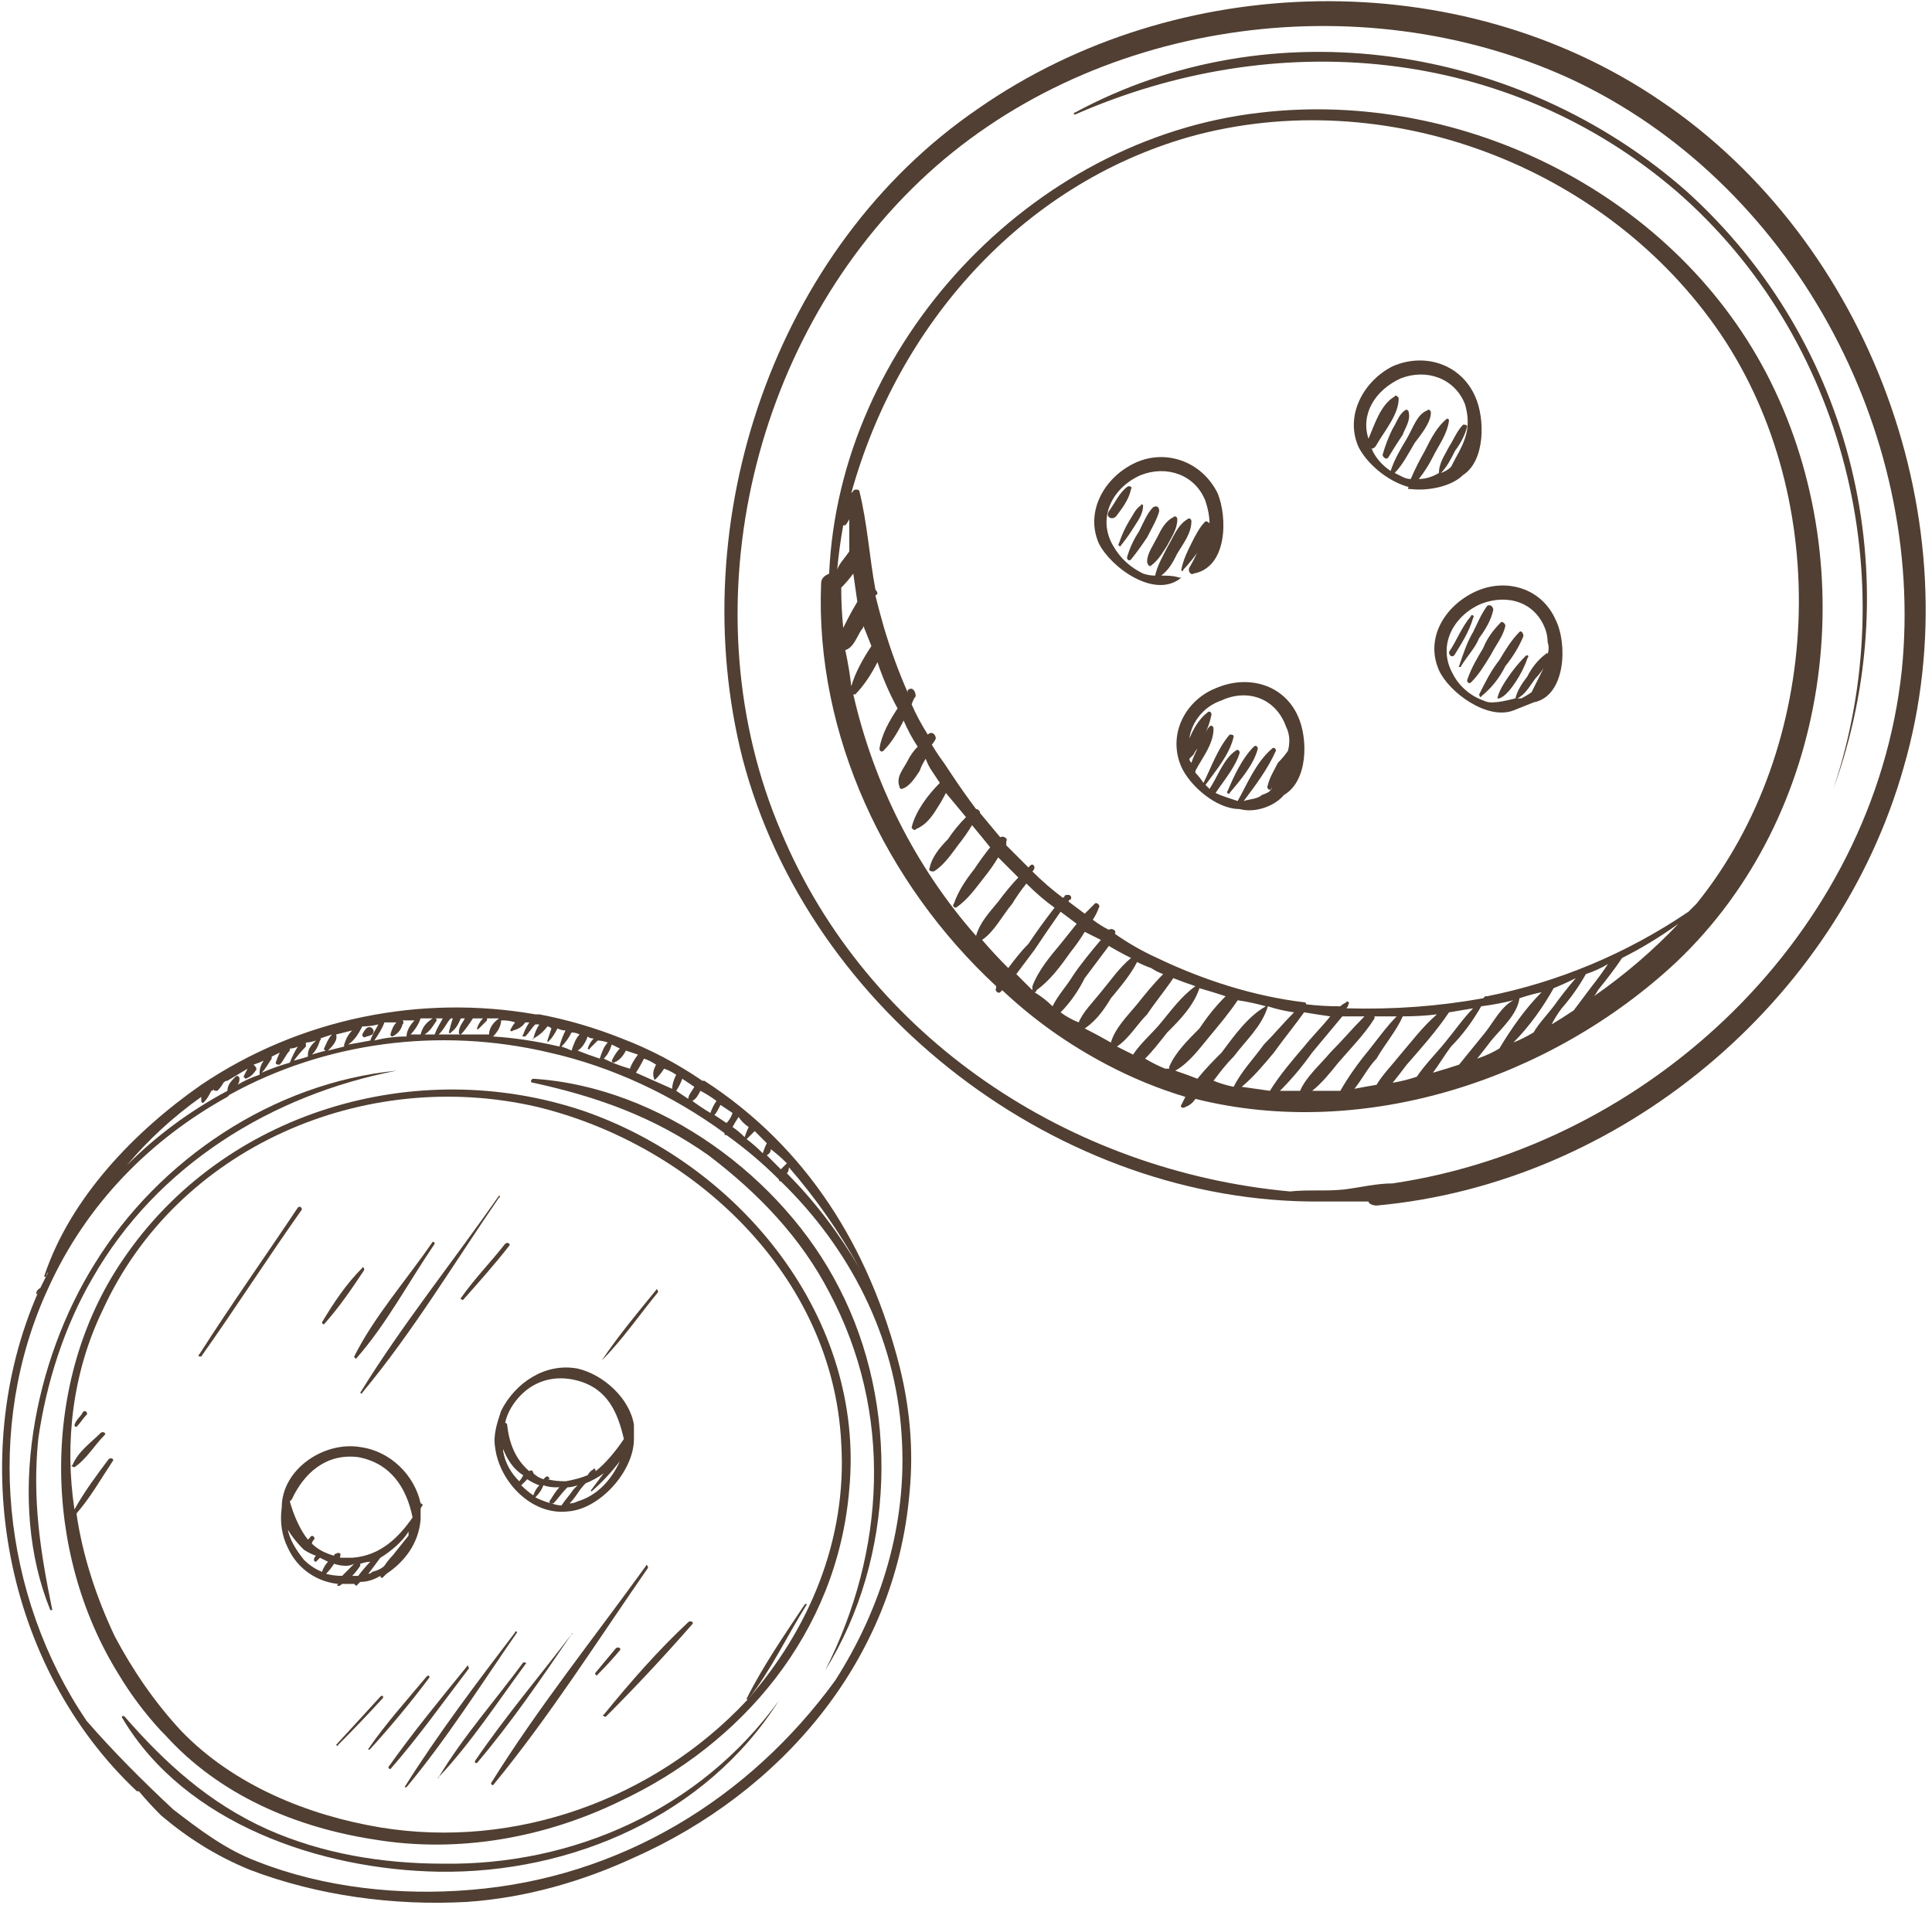 <?xml version="1.0" encoding="UTF-8"?> <svg xmlns="http://www.w3.org/2000/svg" width="96" height="95" viewBox="0 0 96 95" fill="none"> <path d="M5.2 71.3C4.7 71.8 4.3 72.5 3.7 72.9C3.6 72.9 3.5 72.8 3.6 72.8C3.9 72.1 4.5 71.7 5 71.2C5.1 71.1 5.3 71.2 5.2 71.3Z" fill="#503F32"></path> <path d="M3.7 70.8C3.8 70.5 4 70.4 4.1 70.2C4.2 70 4.4 70.2 4.3 70.3C4.1 70.5 4 70.7 3.8 70.9C3.7 70.9 3.7 70.8 3.7 70.8Z" fill="#503F32"></path> <path d="M9.9 67.3C11.5 64.8 13.2 62.4 14.8 60C14.9 59.9 15 60 15 60.1C13.3 62.5 11.7 65 10 67.4C9.9 67.4 9.8 67.4 9.9 67.3Z" fill="#503F32"></path> <path fill-rule="evenodd" clip-rule="evenodd" d="M36.9 37.7C33.9 25.9 38.5 12.3 48.6 5.4C58.5 -1.5 72.5 -1.8 82.5 5C92.9 12 98.1 26 94.6 38.1C91.3 49.8 80.5 58.8 68.4 59.9C68.2 59.9 68 59.8 68 59.7C67.533 59.7 67.067 59.7 66.6 59.7C66.266 59.7 65.933 59.7 65.6 59.7C52.7 59.8 40.2 50.3 36.9 37.7ZM38.8 41.3C43.1 51.6 53.2 58.2 64.1 59.2C65 59.1 65.9 59.2 66.8 59.1C67.6 59 68.4 58.8 69.2 58.8C82 56.9 93.1 46.4 94.5 33.3C95.7 21.4 89 9 78 3.9C67.5 -0.9 54.1 1 45.7 9C37.2 17.1 34.2 30.5 38.8 41.3Z" fill="#503F32"></path> <path fill-rule="evenodd" clip-rule="evenodd" d="M49.5 49C44 43.9 40.5 36.5 40.8 29C40.8 28.7 41 28.6 41.2 28.5C41.7 17.1 51.2 6.9 62.6 5.6C72.7 4.4 83.4 9.7 88 19C92.6 28.3 91 40.5 83.3 47.8C77.1 53.6 67.8 56.7 59.4 54.6C59.267 54.8 59.1 54.933 58.9 55C58.8 55.1 58.6 55 58.7 54.9C58.767 54.767 58.833 54.633 58.9 54.5C57.567 54.1 56.267 53.567 55 52.9C53.1 51.9 51.4 50.7 49.8 49.2C49.733 49.267 49.7 49.3 49.7 49.3C49.6 49.4 49.4 49.2 49.5 49.1C49.5 49.033 49.5 49 49.5 49V49ZM55.1 47C54.7 47.533 54.3 48.067 53.9 48.6C53.6 49.2 53.2 49.8 52.7 50.3C52.967 50.5 53.267 50.667 53.6 50.8C53.8 50.3 54.3 49.8 54.7 49.3C55.2 48.7 55.6 48.1 56.2 47.6C55.8 47.4 55.433 47.2 55.1 47V47ZM42.3 24.5C42.3 24.5 42.333 24.467 42.4 24.4C42.4 24.3 42.7 24.3 42.7 24.4C43.1 26 43.2 27.7 43.5 29.3C43.566 29.367 43.6 29.433 43.6 29.5C43.533 29.567 43.5 29.6 43.5 29.6C43.633 30.133 43.767 30.633 43.9 31.1C44.233 32.233 44.633 33.333 45.1 34.4C45.1 34.4 45.1 34.367 45.1 34.3C45.3 34.1 45.5 34.3 45.5 34.6C45.433 34.667 45.367 34.8 45.3 35C45.5 35.467 45.767 35.967 46.1 36.5C46.3 36.3 46.5 36.5 46.5 36.7C46.433 36.833 46.367 36.933 46.3 37C46.5 37.333 46.7 37.633 46.9 37.9C47.033 38.1 47.166 38.3 47.3 38.5C47.7 39.1 48.1 39.667 48.5 40.2C48.6 40.2 48.7 40.3 48.7 40.4C49.033 40.8 49.367 41.2 49.7 41.6C49.9 41.5 50.1 41.7 50 41.8C50 41.867 50 41.933 50 42C50.333 42.333 50.7 42.7 51.1 43.1C51.166 43.033 51.2 43 51.2 43C51.3 42.9 51.4 43 51.4 43.1C51.4 43.167 51.367 43.233 51.3 43.3C51.767 43.767 52.267 44.2 52.8 44.6C52.867 44.6 52.9 44.567 52.9 44.5C53.1 44.4 53.3 44.5 53.2 44.7C53.133 44.7 53.1 44.733 53.1 44.8C53.367 45 53.633 45.2 53.9 45.4C54.033 45.267 54.2 45.1 54.4 44.9C54.5 44.8 54.7 45 54.6 45.1C54.533 45.3 54.433 45.5 54.3 45.7C54.566 45.9 54.833 46.067 55.1 46.2C55.2 46.1 55.5 46.2 55.4 46.4C56.067 46.867 56.767 47.267 57.5 47.6C59.8 48.7 62.3 49.5 64.8 49.8C64.867 49.8 64.9 49.833 64.9 49.9C65.433 49.967 66 50 66.6 50C66.666 49.933 66.767 49.867 66.9 49.8C66.9 49.7 67.1 49.8 67 49.9C67 49.967 66.967 50.033 66.9 50.1C69.233 50.167 71.5 50 73.7 49.6C73.766 49.533 73.8 49.5 73.8 49.5C73.8 49.5 73.833 49.5 73.9 49.5C77.4 48.8 80.8 47.4 83.9 45.3C84.033 45.167 84.166 45.033 84.3 44.9C90.6 37.1 91.1 24.9 85.5 16.6C79.8 8.2 68.8 4.1 59.1 6.8C50.7 9.2 44.6 16.2 42.3 24.5V24.5ZM53.5 45.9C53.233 45.7 52.967 45.5 52.7 45.3C52.233 45.967 51.8 46.6 51.4 47.2C51.1 47.6 50.8 48 50.5 48.4C50.767 48.667 51.033 48.933 51.3 49.2C51.3 49.133 51.3 49.067 51.3 49C51.6 48.2 52.2 47.5 52.7 46.9C52.967 46.567 53.233 46.233 53.5 45.9V45.9ZM55.2 51.8C55.4 51.1 56 50.5 56.5 49.9C56.9 49.4 57.3 48.9 57.8 48.4C57.6 48.333 57.4 48.233 57.2 48.1C57 48.033 56.767 47.933 56.5 47.8C56.2 48.4 55.7 49 55.2 49.6C54.9 50.1 54.5 50.7 53.9 51.1C54.3 51.3 54.733 51.533 55.2 51.8V51.8ZM56.3 52.4C56.7 51.8 57.3 51.3 57.7 50.8C58.2 50.2 58.7 49.5 59.4 49C59 48.867 58.633 48.733 58.3 48.6C57.9 49.2 57.4 49.8 57 50.4C56.5 50.9 56.1 51.6 55.5 52C55.767 52.133 56.033 52.267 56.3 52.4ZM57.9 53.1C57.967 53.1 58.033 53.1 58.1 53.1C58.1 53.1 58.1 53.067 58.1 53C58.4 52.3 59 51.7 59.6 51.1C60 50.5 60.4 50 60.9 49.5C60.5 49.367 60.066 49.233 59.6 49.1C59.3 50 58.6 50.7 58 51.3C57.6 51.8 57.3 52.2 56.9 52.6C57.233 52.8 57.567 52.967 57.9 53.1ZM59.5 53.6C59.9 53.1 60.3 52.7 60.7 52.3C61.3 51.5 62 50.5 62.9 50C62.433 49.867 61.967 49.767 61.5 49.7C61.1 50.3 60.6 50.9 60.1 51.5C59.6 52.1 59.1 52.8 58.4 53.2C58.8 53.333 59.166 53.467 59.5 53.6V53.6ZM60.3 53.7C60.633 53.833 60.967 53.933 61.3 54C61.7 53.2 62.3 52.6 62.8 51.9C63.3 51.4 63.8 50.8 64.3 50.3C63.833 50.233 63.4 50.133 63 50C62.7 51 61.9 51.7 61.3 52.5C60.9 52.9 60.6 53.3 60.3 53.7ZM64.8 50.3C64.3 51 63.8 51.6 63.3 52.3C62.8 52.9 62.3 53.5 61.7 54C62.166 54.067 62.633 54.133 63.1 54.2C63.6 53.4 64.2 52.7 64.8 52C65.2 51.5 65.7 51 66.1 50.5C65.633 50.433 65.2 50.367 64.8 50.3ZM73.6 50C73.2 50.7 72.7 51.4 72.1 52C71.8 52.4 71.5 52.9 71.2 53.3C71.666 53.167 72.1 53.033 72.5 52.9C72.9 52.4 73.4 51.8 73.8 51.3C74.2 50.8 74.6 50 75.2 49.7C74.666 49.833 74.133 49.933 73.6 50V50ZM78.2 50.2C78.5 49.8 78.8 49.4 79.1 49C79.367 48.667 79.633 48.3 79.9 47.9C79.567 48.1 79.2 48.267 78.8 48.4C78.466 49 78.067 49.567 77.6 50.1C77.4 50.367 77.233 50.633 77.1 50.9C77.433 50.7 77.8 50.467 78.2 50.2V50.2ZM78.3 48.6C77.9 48.8 77.533 48.967 77.2 49.1C76.7 50 76 51 75.2 51.8C75.533 51.667 75.867 51.5 76.2 51.3C76.5 50.8 76.9 50.4 77.2 50C77.533 49.533 77.9 49.067 78.3 48.6V48.6ZM76.6 49.3C76.266 49.367 75.9 49.467 75.5 49.6C75.4 50.4 74.6 51.1 74.1 51.7C73.9 51.967 73.667 52.267 73.4 52.6C73.8 52.467 74.166 52.3 74.5 52.1C75.1 51.1 75.8 50.1 76.6 49.3ZM73.2 50.1C72.8 50.167 72.4 50.233 72 50.3C71.4 51.2 70.6 52.1 69.9 52.9C69.7 53.167 69.466 53.467 69.2 53.8C69.6 53.733 70 53.633 70.4 53.5C70.8 52.9 71.4 52.3 71.8 51.8C72.3 51.2 72.7 50.6 73.2 50.1V50.1ZM71.4 50.4C70.867 50.467 70.3 50.5 69.7 50.5C69.4 51.2 68.8 51.9 68.4 52.6C68 53 67.7 53.6 67.3 54.1C67.633 54.033 68 53.967 68.4 53.9C68.7 53.4 69.1 53 69.5 52.5C70.1 51.8 70.7 51 71.4 50.4ZM69.4 50.5C69.067 50.5 68.7 50.5 68.3 50.5C68.3 50.5 68.3 50.533 68.3 50.6C67.8 51.4 67.1 52.1 66.5 52.8C66.1 53.3 65.7 53.8 65.2 54.2C65.666 54.2 66.133 54.2 66.6 54.2C67 53.5 67.5 52.8 68 52.2C68.4 51.7 68.9 51 69.4 50.5ZM67.8 50.5C67.4 50.5 67.033 50.5 66.7 50.5C66.2 51.1 65.7 51.7 65.2 52.3C64.7 53 64.2 53.6 63.6 54.2C63.933 54.2 64.266 54.2 64.6 54.2C64.9 53.5 65.6 52.9 66.1 52.3C66.7 51.7 67.2 51.1 67.8 50.5ZM83.4 45.9C82.467 46.567 81.533 47.133 80.6 47.6C80.2 48.2 79.8 48.7 79.4 49.2C79.333 49.333 79.266 49.433 79.2 49.5C80.733 48.433 82.133 47.233 83.4 45.9ZM54.7 46.7C54.433 46.567 54.167 46.433 53.9 46.3C53.7 46.633 53.467 46.967 53.2 47.3C52.7 48 52.2 48.7 51.5 49.2C51.5 49.267 51.467 49.3 51.4 49.3C51.733 49.5 52.033 49.733 52.3 50C52.6 49.4 53 49 53.3 48.5C53.7 47.9 54.2 47.3 54.7 46.7V46.7ZM43.3 32.1C43.166 31.767 43.033 31.433 42.9 31.1C42.9 31.167 42.867 31.233 42.8 31.3C42.6 31.6 42.4 32.2 42 32.3C42.133 32.9 42.233 33.5 42.3 34.1C42.5 33.4 42.9 32.7 43.3 32.1ZM41.6 28.3C41.7 28 42 27.7 42.2 27.4C42.2 26.867 42.2 26.333 42.2 25.8C42.133 25.933 42.066 26.033 42 26.1C41.933 26.1 41.9 26.1 41.9 26.1C41.767 26.833 41.666 27.567 41.6 28.3ZM41.9 31.2C41.967 31.067 42.033 30.933 42.1 30.8C42.233 30.533 42.4 30.233 42.6 29.9C42.533 29.433 42.467 28.967 42.4 28.5C42.2 28.767 42 29 41.8 29.2C41.8 29.867 41.833 30.533 41.9 31.2V31.2ZM48.5 46.5C48.7 45.8 49.2 45.3 49.6 44.8C49.9 44.4 50.3 43.9 50.6 43.6C50.267 43.267 49.933 42.933 49.6 42.6C49.4 42.933 49.167 43.267 48.9 43.6C48.5 44.1 48.1 44.7 47.5 45.1C47.4 45.1 47.3 45 47.4 44.9C47.6 44.3 48 43.7 48.4 43.2C48.667 42.8 48.933 42.433 49.2 42.1C48.933 41.767 48.633 41.4 48.3 41C48.1 41.333 47.867 41.667 47.6 42C47.3 42.4 46.9 43 46.4 43.3C46.3 43.3 46.1 43.3 46.2 43.1C46.3 42.6 46.7 42.1 47.1 41.7C47.367 41.3 47.666 40.933 48 40.6C47.666 40.2 47.333 39.8 47 39.4C46.867 39.667 46.733 39.9 46.6 40.1C46.3 40.6 46 41 45.5 41.2C45.5 41.3 45.3 41.2 45.3 41.1C45.5 40.3 46.1 39.5 46.7 38.9C46.566 38.7 46.433 38.5 46.3 38.3C46.166 38.1 46.066 37.9 46 37.7C45.867 37.9 45.767 38.1 45.7 38.3C45.5 38.6 45.2 39.1 44.8 39.2C44.7 39.2 44.7 39.1 44.7 39.1C44.5 38.6 44.9 38.2 45.1 37.8C45.233 37.533 45.4 37.3 45.6 37.1C45.333 36.7 45.1 36.267 44.9 35.8C44.6 36.4 44.3 36.9 43.9 37.3C43.8 37.4 43.7 37.3 43.7 37.2C43.8 36.5 44.2 35.8 44.6 35.2C44.2 34.467 43.867 33.7 43.6 32.9C43.3 33.5 42.9 34.1 42.5 34.5C42.433 34.5 42.4 34.5 42.4 34.5C43.4 38.9 45.5 43.1 48.5 46.5V46.5ZM50.1 48.1C50.4 47.7 50.7 47.3 51.1 46.9C51.5 46.3 51.933 45.7 52.4 45.1C51.933 44.767 51.467 44.367 51 43.9C50.733 44.233 50.5 44.567 50.3 44.9C49.8 45.5 49.4 46.3 48.8 46.7C49.2 47.167 49.633 47.633 50.1 48.1V48.1Z" fill="#503F32"></path> <path d="M53.4 5.7C53.4 5.7 53.3 5.6 53.4 5.6C63.2 0.3 75.5 2.2 83.8 9.5C92.1 17 94.9 28.7 91.1 39.2C94.6 28.7 91.7 16.8 83.3 9.5C74.9 2.3 63.4 1.3 53.4 5.7Z" fill="#503F32"></path> <path fill-rule="evenodd" clip-rule="evenodd" d="M71.5 33.3C70.8 31.7 71.8 30.1 73.3 29.4C74.8 28.7 76.6 29.2 77.3 30.8C77.9 32 77.8 34.6 76.2 34.9C75.867 35.033 75.533 35.167 75.2 35.3C73.9 35.8 72 34.4 71.5 33.3V33.3ZM72.2 33.5C72.5 34.1 73.1 34.6 73.7 34.8C73.833 34.867 73.967 34.9 74.1 34.9C74.5 34.9 74.9 34.8 75.3 34.7C75.4 34.3 75.6 34 75.9 33.6C76.1 33.2 76.4 32.8 76.8 32.5C76.867 32.433 76.9 32.433 76.9 32.5C76.967 32.3 76.967 32.1 76.9 31.9C76.9 31.7 76.867 31.5 76.8 31.3C76.3 29.9 74.9 29.5 73.6 30C72.2 30.6 71.4 32.1 72.2 33.5V33.5ZM76.1 34.4C76.3 34 76.5 33.6 76.7 33.2C76.567 33.4 76.433 33.567 76.3 33.7C76 34.1 75.8 34.5 75.4 34.7C75.467 34.7 75.533 34.7 75.6 34.7C75.733 34.633 75.9 34.533 76.1 34.4V34.4Z" fill="#503F32"></path> <path fill-rule="evenodd" clip-rule="evenodd" d="M67.5 22.2C66.8 20.6 67.8 18.9 69.2 18.2C70.8 17.5 72.6 18.1 73.3 19.7C73.8 20.8 73.8 22.9 72.7 23.6C72.1 24.2 70.9 24.4 70.1 24.3C70 24.3 69.9 24.3 70 24.2C68.9 23.9 67.9 23 67.5 22.2ZM68.2 22.4C68.4 22.8 68.7 23.133 69.1 23.4C69.3 22.8 69.6 22.3 69.9 21.8C70.2 21.3 70.4 20.6 70.9 20.4C71 20.3 71.1 20.4 71.1 20.5C71.1 21 70.6 21.6 70.3 22C70 22.5 69.7 23.1 69.3 23.5C69.433 23.567 69.567 23.633 69.7 23.7C69.833 23.767 69.966 23.8 70.1 23.8C70.3 23.333 70.533 22.867 70.8 22.4C71.1 21.8 71.4 21.2 71.9 20.8C71.9 20.8 72 20.8 72 20.9C71.9 21.6 71.5 22.1 71.2 22.7C71 23.1 70.766 23.467 70.5 23.8C70.833 23.8 71.166 23.7 71.5 23.5C71.5 23 71.8 22.6 72 22.2C72.2 21.9 72.4 21.4 72.7 21.1C72.8 21.1 72.9 21.1 72.9 21.2C72.8 21.6 72.6 22 72.3 22.4C72.1 22.8 71.9 23.2 71.6 23.5C71.8 23.433 71.966 23.333 72.1 23.2C72.6 22.2 73.2 21.5 72.8 20.1C72.3 18.8 70.9 18.3 69.6 18.8C68.3 19.4 67.6 20.6 68 21.8C68.3 21.1 68.6 20.1 69.3 19.7C69.3 19.6 69.5 19.7 69.5 19.8C69.5 20.6 68.8 21.4 68.4 22.1C68.333 22.233 68.233 22.3 68.1 22.3C68.166 22.3 68.2 22.333 68.2 22.4V22.4Z" fill="#503F32"></path> <path fill-rule="evenodd" clip-rule="evenodd" d="M58.7 38.1C58 36.5 58.9 34.8 60.4 34.2C62 33.5 63.8 34 64.5 35.6C65 36.7 65 38.8 63.8 39.5C63.3 40.1 62.3 40.4 61.6 40.2C60.4 40.2 59.1 39 58.7 38.1ZM59.1 36.7C59.3 36.2 59.6 35.7 60 35.4C60.1 35.3 60.2 35.4 60.2 35.5C60.133 35.834 60.033 36.133 59.9 36.4C59.967 36.267 60.033 36.167 60.1 36.1C60.2 36 60.3 36.1 60.3 36.2C60.3 37 59.7 37.7 59.4 38.3C59.4 38.367 59.4 38.4 59.4 38.4C59.533 38.533 59.666 38.7 59.8 38.9C60.2 38.1 60.5 37.2 61.1 36.5C61.2 36.5 61.3 36.5 61.3 36.6C61.1 37.5 60.4 38.3 59.9 39C59.967 39.067 60.033 39.133 60.1 39.2C60.5 38.6 60.8 37.7 61.4 37.3C61.5 37.2 61.6 37.3 61.6 37.4C61.4 38.1 60.8 38.8 60.4 39.4C60.533 39.467 60.7 39.533 60.9 39.6C61.1 39.667 61.3 39.733 61.5 39.8C62 38.9 62.4 37.9 63.2 37.2C63.3 37.1 63.4 37.2 63.4 37.3C63 38.2 62.4 39 61.8 39.8C62.1 39.7 62.5 39.7 62.7 39.5C62.9 39.434 63.033 39.367 63.1 39.3C63.166 39.233 63.2 39.167 63.2 39.1C63.2 39.1 63.2 39.133 63.2 39.2C63.1 39.3 62.9 39.2 63 39C63.1 38.6 63.3 38.3 63.5 37.9C63.7 37.7 63.867 37.5 64 37.3C64.1 36.9 64.1 36.5 63.9 36.1C63.4 34.7 62 34.2 60.7 34.8C59.8 35.1 59.2 35.9 59.1 36.7V36.7ZM59.2 37.9C59.267 37.7 59.367 37.467 59.5 37.2C59.433 37.267 59.367 37.367 59.3 37.5C59.233 37.567 59.166 37.633 59.1 37.7C59.1 37.767 59.133 37.834 59.2 37.9V37.9Z" fill="#503F32"></path> <path d="M54.6 27C53.9 25.4 54.9 23.7 56.4 23C57.9 22.3 59.7 22.9 60.5 24.5C61 25.7 61 28.2 59.3 28.5C59.2 28.6 59 28.4 59.1 28.2C59.4 27.7 59.6 27.2 59.8 26.8C59.733 26.933 59.666 27.1 59.6 27.3C59.4 27.6 59.1 28 58.8 28.3C58.8 28.4 58.7 28.4 58.7 28.3C58.8 27.8 59 27.4 59.2 27C59.4 26.6 59.6 26.2 59.9 25.9C59.967 25.9 60.033 25.933 60.1 26C60.1 25.667 60.033 25.3 59.9 24.9C59.4 23.6 58 23.1 56.7 23.6C55.3 24.2 54.5 25.7 55.3 27.1C55.7 27.8 56.2 28.2 56.8 28.5C57 28.567 57.2 28.6 57.4 28.6C57.5 28.1 57.8 27.6 58 27.2C58.3 26.7 58.5 26.1 59 25.8C59.1 25.7 59.2 25.8 59.2 25.9C59.2 26.5 58.8 27 58.5 27.5C58.3 27.9 58.1 28.3 57.7 28.6C58 28.6 58.3 28.6 58.6 28.7C58.666 28.7 58.7 28.7 58.7 28.7C57.4 29.8 55.2 28.2 54.6 27V27Z" fill="#503F32"></path> <path d="M75.9 32.7C75.767 33.1 75.567 33.5 75.3 33.9C75.1 34.2 74.8 34.6 74.5 34.7C74.433 34.7 74.4 34.7 74.4 34.7C74.5 34.3 74.7 34 74.9 33.7C75.167 33.3 75.466 32.933 75.8 32.6C75.9 32.5 76 32.6 75.9 32.7Z" fill="#503F32"></path> <path d="M74.8 33.1C74.5 33.7 74.1 34.2 73.6 34.6C73.6 34.7 73.5 34.6 73.5 34.5C73.8 33.9 74.1 33.3 74.5 32.8C74.8 32.3 75.1 31.8 75.5 31.4C75.6 31.3 75.7 31.5 75.7 31.6C75.5 32.1 75.2 32.6 74.8 33.1Z" fill="#503F32"></path> <path d="M74.1 32.5C73.8 33 73.5 33.5 73.1 33.9C73 34 72.9 33.9 72.9 33.8C73.1 33.2 73.4 32.7 73.7 32.2C73.9 31.7 74.2 31.3 74.6 30.9C74.7 30.9 74.8 31 74.8 31.1C74.7 31.6 74.3 32.1 74.1 32.5V32.5Z" fill="#503F32"></path> <path d="M73.5 31.7C73.3 32.2 72.9 32.6 72.6 33.1C72.6 33.2 72.4 33.1 72.5 33.1C72.7 32.5 72.9 31.9 73.2 31.4C73.4 31 73.6 30.5 73.9 30.1C74.1 30 74.2 30.2 74.2 30.3C74.1 30.8 73.8 31.3 73.5 31.7Z" fill="#503F32"></path> <path d="M72.3 32.5C72.2 32.7 72 32.6 72 32.4C72.4 31.8 72.6 31.2 73.1 30.6C73.1 30.5 73.3 30.6 73.2 30.7C73 31.4 72.6 32 72.3 32.5V32.5Z" fill="#503F32"></path> <path d="M61 39.3C61.3 38.6 61.7 37.7 62.3 37.1C62.4 37 62.5 37.1 62.5 37.2C62.3 38 61.6 38.8 61.1 39.4C61.1 39.5 60.9 39.4 61 39.3Z" fill="#503F32"></path> <path d="M57 27.9C57 27.5 57.3 27.1 57.5 26.7C57.7 26.3 57.9 25.9 58.3 25.7C58.4 25.6 58.5 25.7 58.5 25.8C58.5 26.3 58.2 26.7 58 27.1C57.8 27.4 57.6 27.8 57.2 28.1C57.1 28.2 57 28 57 27.9V27.9Z" fill="#503F32"></path> <path d="M56 27.7C56.133 27.233 56.333 26.8 56.6 26.4C56.8 26 57 25.5 57.3 25.2C57.5 25.1 57.6 25.2 57.6 25.4C57.5 25.8 57.2 26.3 57 26.7C56.733 27.1 56.467 27.467 56.2 27.8C56.1 27.9 56 27.8 56 27.7Z" fill="#503F32"></path> <path d="M55.6 27C55.733 26.6 55.9 26.233 56.1 25.9C56.3 25.6 56.4 25.3 56.7 25.1C56.7 25 56.8 25.1 56.8 25.1C56.8 25.5 56.6 25.8 56.4 26.1C56.2 26.433 55.967 26.767 55.7 27.1C55.7 27.2 55.5 27.1 55.6 27Z" fill="#503F32"></path> <path d="M55.1 25.4C55.4 25 55.6 24.5 56 24.2C56.1 24.1 56.3 24.2 56.2 24.3C56.1 24.8 55.8 25.2 55.5 25.6C55.3 25.9 54.9 25.7 55.1 25.4V25.4Z" fill="#503F32"></path> <path d="M68.7 22.6C68.833 22.133 69 21.7 69.2 21.3C69.4 21 69.5 20.6 69.8 20.4C69.9 20.3 70 20.4 70 20.5C70.1 20.9 69.8 21.3 69.7 21.6C69.433 22 69.2 22.367 69 22.7C68.9 22.9 68.7 22.7 68.7 22.6V22.6Z" fill="#503F32"></path> <path fill-rule="evenodd" clip-rule="evenodd" d="M6.1 62.6C11.1 55.2 20.7 52.4 29 55.2C36.8 57.9 43 65.5 42.2 74C41.6 81.2 36.8 86.7 30.8 89.5C27.1 91.3 22.8 92.1 18.6 91.4C14.7 90.8 10.9 89.2 8.2 86.2C8.133 86.133 8.067 86.067 8 86C7.2 85.133 6.5 84.2 5.9 83.2C2.1 77.1 2 68.6 6.1 62.6V62.6ZM5.7 81.3C6.6 83 7.7 84.6 9 86C11.6 88.7 15.3 90.2 18.9 90.8C25.6 91.9 32.5 89.4 37.1 84.5C40.2 81 42.1 76.5 41.8 71.7C41.4 63.4 34.5 56.9 26.7 55C18.1 53 8.8 57 5.1 65.1C3.6 68.2 3.2 71.7 3.7 75C4.2 74.1 4.8 73.3 5.4 72.5C5.5 72.4 5.7 72.5 5.6 72.6C5 73.5 4.5 74.4 3.8 75.2C4.1 77.3 4.8 79.4 5.7 81.3V81.3Z" fill="#503F32"></path> <path fill-rule="evenodd" clip-rule="evenodd" d="M16.8 78.7C15.8 78.6 14.8 78 14.3 76.9C14 76.3 13.9 75.6 14 74.9C14 73 16.1 71.6 17.9 71.9C19.4 72.1 20.6 73.3 20.9 74.7C20.9 74.7 21 74.7 21 74.8C20.933 74.867 20.9 74.933 20.9 75C20.9 75.2 20.9 75.367 20.9 75.5C20.8 76.7 20.1 77.6 19.2 78.2C19.133 78.267 19.067 78.333 19 78.4C18.933 78.4 18.9 78.367 18.9 78.3C18.567 78.5 18.233 78.6 17.9 78.6C17.833 78.667 17.767 78.733 17.7 78.8L17.6 78.7C17.4 78.7 17.2 78.7 17 78.7C16.933 78.767 16.867 78.8 16.8 78.8C16.8 78.8 16.7 78.8 16.8 78.7V78.7ZM18.4 77.6C18.267 77.6 18.1 77.633 17.9 77.7C17.9 77.7 17.9 77.733 17.9 77.8C17.767 78 17.633 78.167 17.5 78.3C17.567 78.3 17.667 78.3 17.8 78.3C18 78.033 18.2 77.8 18.4 77.6ZM20.3 76.1C20 76.6 19.4 77.1 18.9 77.4C18.7 77.667 18.5 77.933 18.3 78.2C18.367 78.2 18.433 78.167 18.5 78.1C18.767 78.033 18.966 77.933 19.1 77.8C19.233 77.6 19.367 77.433 19.5 77.3C19.767 76.967 20.033 76.633 20.3 76.3C20.3 76.233 20.3 76.167 20.3 76.1V76.1ZM14.4 74.6C14.6 75.3 14.9 76 15.3 76.5C15.367 76.433 15.4 76.4 15.4 76.4C15.5 76.2 15.7 76.4 15.6 76.5C15.533 76.567 15.5 76.633 15.5 76.7C15.767 76.967 16.133 77.167 16.6 77.3C16.6 77.233 16.633 77.2 16.7 77.2C16.8 77.1 17 77.2 16.9 77.3C16.9 77.3 16.9 77.333 16.9 77.4C17.1 77.4 17.3 77.4 17.5 77.4C18.9 77.3 19.8 76.4 20.5 75.4C20.2 73.9 19.4 72.7 17.8 72.4C16.2 72.2 15.1 73.2 14.5 74.5C14.5 74.5 14.467 74.533 14.4 74.6V74.6ZM16 78.1C16.067 77.9 16.167 77.733 16.3 77.6C16.167 77.533 16.033 77.467 15.9 77.4C15.833 77.467 15.767 77.533 15.7 77.6C15.7 77.6 15.6 77.6 15.6 77.5C15.6 77.433 15.633 77.367 15.7 77.3C15.5 77.233 15.3 77.133 15.1 77C15.1 77 15.067 76.967 15 76.9C14.733 76.633 14.5 76.333 14.3 76C14.4 76.5 14.7 77 15.1 77.5C15.367 77.767 15.667 77.967 16 78.1V78.1ZM17 78.3C17.2 78.1 17.4 77.9 17.6 77.7C17.466 77.767 17.333 77.8 17.2 77.8C17 77.8 16.8 77.767 16.6 77.7C16.466 77.9 16.333 78.067 16.2 78.2C16.467 78.267 16.733 78.3 17 78.3Z" fill="#503F32"></path> <path d="M37.1 84.4C37.9 82.8 39 81.2 40 79.7H40.1C39.1 81.3 38.3 83 37.2 84.4C37.1 84.5 37.1 84.4 37.1 84.4Z" fill="#503F32"></path> <path d="M31.2 68.3C31.867 67.367 32.533 66.466 33.2 65.6C33.2 65.5 33.2 65.6 33.2 65.6C32.533 66.466 31.867 67.367 31.2 68.3Z" fill="#503F32"></path> <path d="M29.9 67.6C29.9 67.7 29.9 67.6 29.9 67.6C30.7 66.4 31.7 65.2 32.6 64.1C32.6 64 32.7 64.1 32.7 64.2C31.8 65.3 30.9 66.6 29.9 67.6V67.6Z" fill="#503F32"></path> <path d="M35.2 57.4C37.7 59.3 39.8 61.5 41.2 64.2C44.4 70.2 44 77.1 41 83C41 83.1 41 83.1 41 83C44.5 77.4 44.7 69.8 41.7 64C38.9 58.5 32.8 54 26.5 53.6C26.4 53.6 26.3 53.8 26.5 53.8C29.7 54.5 32.5 55.5 35.2 57.4Z" fill="#503F32"></path> <path d="M22 92.6C19 92.6 16 92.1 13.3 90.9C10.4 89.6 8.2 87.6 6.2 85.3C6.1 85.2 6 85.3 6.1 85.4C9.2 90.6 15.9 92.9 21.8 93C28.4 93.1 35.1 90.2 38.7 84.5C34.8 89.9 28.5 92.7 22 92.6V92.6Z" fill="#503F32"></path> <path d="M2.6 80C2 77.1 1.6 74.5 1.9 71.5C2.3 68.7 3.2 65.9 4.6 63.5C7.8 57.9 13.5 54.4 19.7 53.2C13.6 53.8 7.9 57.6 4.7 62.8C1.7 67.6 0.3 74.6 2.5 80H2.6V80Z" fill="#503F32"></path> <path d="M17.9 69.2C20 65.8 22.5 62.7 24.8 59.4C24.8 59.4 24.9 59.5 24.8 59.5C22.6 62.7 20.5 66.2 18 69.2C18 69.3 17.9 69.2 17.9 69.2V69.2Z" fill="#503F32"></path> <path d="M17.6 67.4C18.6 65.4 20.2 63.6 21.5 61.7C21.5 61.7 21.6 61.7 21.6 61.8C20.3 63.7 19.2 65.8 17.7 67.5C17.7 67.5 17.6 67.5 17.6 67.4Z" fill="#503F32"></path> <path d="M16 65.7C16.6 64.7 17.2 63.8 18 63C18 62.9 18.1 63 18.1 63.1C17.5 64 16.9 64.9 16.1 65.8C16.1 65.8 16 65.8 16 65.7Z" fill="#503F32"></path> <path d="M22.9 64.5C23.6 63.5 24.4 62.7 25.1 61.8C25.2 61.7 25.4 61.8 25.3 61.9C24.6 62.8 23.8 63.7 23 64.6C23 64.6 22.8 64.5 22.9 64.5V64.5Z" fill="#503F32"></path> <path d="M32.2 77.9C29.7 81.5 27.3 85.3 24.5 88.7C24.5 88.7 24.4 88.7 24.4 88.6C26.7 84.9 29.5 81.4 32.1 77.8C32.1 77.7 32.2 77.8 32.2 77.9Z" fill="#503F32"></path> <path d="M28.4 81.2C26.9 83.4 25.4 85.6 23.7 87.6C23.6 87.6 23.6 87.6 23.6 87.5C25.1 85.3 26.8 83.3 28.4 81.2C28.4 81.1 28.5 81.2 28.4 81.2V81.2Z" fill="#503F32"></path> <path d="M26.1 82.7C24.7 84.6 23.4 86.6 21.8 88.3C21.8 88.4 21.7 88.3 21.8 88.3C23 86.3 24.6 84.5 26 82.6C26.1 82.6 26.2 82.6 26.1 82.7V82.7Z" fill="#503F32"></path> <path d="M25.7 81.1C23.9 83.7 22.2 86.4 20.2 88.8H20.1C21.8 86.1 23.7 83.6 25.6 81.1C25.6 81 25.7 81.1 25.7 81.1Z" fill="#503F32"></path> <path d="M23.3 82.9C22 84.6 20.8 86.3 19.4 87.9C19.4 87.9 19.3 87.9 19.3 87.8C20.5 86.1 21.9 84.4 23.2 82.8C23.2 82.7 23.3 82.8 23.3 82.9Z" fill="#503F32"></path> <path d="M21.3 83.4C20.4 84.6 19.4 85.8 18.4 86.9C18.3 87 18.3 86.9 18.3 86.9C19.2 85.6 20.2 84.5 21.2 83.3C21.3 83.2 21.4 83.3 21.3 83.4Z" fill="#503F32"></path> <path d="M16.7 86.7C17.433 85.9 18.167 85.1 18.9 84.3C19 84.2 19.1 84.3 19 84.4C18.267 85.2 17.533 85.967 16.8 86.7C16.8 86.8 16.7 86.7 16.7 86.7Z" fill="#503F32"></path> <path d="M30.8 82C30.466 82.4 30.1 82.8 29.7 83.2C29.7 83.3 29.5 83.2 29.6 83.1C29.933 82.7 30.266 82.3 30.6 81.9C30.7 81.8 30.9 81.9 30.8 82Z" fill="#503F32"></path> <path d="M34.4 80.7C33 82.3 31.6 83.8 30.1 85.3C30 85.3 29.9 85.2 30 85.2C31.3 83.6 32.7 82 34.2 80.6C34.3 80.5 34.5 80.6 34.4 80.7V80.7Z" fill="#503F32"></path> <path fill-rule="evenodd" clip-rule="evenodd" d="M28.7 68C30 68.3 31.3 69.5 31.5 70.8C31.5 70.8 31.5 70.833 31.5 70.9C31.5 70.9 31.5 70.933 31.5 71C31.5 71.133 31.5 71.3 31.5 71.5C31.5 73.1 29.8 75 28.2 75.1C26.4 75.3 24.8 73.6 24.6 71.9C24.5 71.3 24.7 70.7 24.9 70.1C25.6 68.7 27.1 67.7 28.7 68V68ZM25.8 73.6C25.866 73.533 25.933 73.433 26 73.3C25.5 73 25.2 72.5 25 72C25 72.067 25 72.1 25 72.1C25.1 72.7 25.4 73.2 25.8 73.6V73.6ZM26.5 74.3C26.567 74.1 26.666 73.933 26.8 73.8C26.6 73.733 26.4 73.633 26.2 73.5C26.133 73.567 26.033 73.667 25.9 73.8C26.1 74 26.3 74.167 26.5 74.3ZM27.3 74.6C27.5 74.3 27.6 74.1 27.8 73.9C27.733 73.9 27.666 73.9 27.6 73.9C27.4 73.9 27.2 73.867 27 73.8C26.933 74 26.8 74.2 26.6 74.4C26.866 74.533 27.133 74.633 27.4 74.7C27.333 74.7 27.3 74.667 27.3 74.6V74.6ZM28.5 74C28.567 73.933 28.633 73.867 28.7 73.8C28.5 73.867 28.333 73.9 28.2 73.9C28.2 73.9 28.166 73.933 28.1 74C27.9 74.2 27.7 74.5 27.5 74.7C27.5 74.7 27.467 74.7 27.4 74.7C27.6 74.767 27.767 74.8 27.9 74.8C28.1 74.5 28.3 74.3 28.5 74V74ZM30.8 72.6C30.4 73.133 29.933 73.633 29.4 74.1C29.4 74.1 29.3 74.1 29.4 74C29.6 73.733 29.8 73.467 30 73.2C29.733 73.4 29.433 73.567 29.1 73.7C28.966 73.833 28.833 74 28.7 74.2C28.567 74.4 28.433 74.567 28.3 74.7C28.433 74.7 28.567 74.667 28.7 74.6C29.7 74.3 30.4 73.5 30.8 72.6V72.6ZM28.7 68.6C27.6 68.3 26.6 68.6 25.9 69.3C25.5 69.7 25.2 70.2 25.1 70.7C25.1 70.7 25.2 70.7 25.2 70.8C25.3 71.7 25.6 72.5 26.3 73.1C26.4 73 26.5 73.1 26.5 73.2C26.633 73.333 26.8 73.433 27 73.5C27.067 73.433 27.1 73.4 27.1 73.4C27.2 73.3 27.3 73.4 27.3 73.5C27.233 73.5 27.2 73.5 27.2 73.5C27.466 73.567 27.767 73.6 28.1 73.6C28.5 73.533 28.866 73.433 29.2 73.3C29.267 73.167 29.366 73.067 29.5 73C29.5 72.9 29.6 73 29.6 73.1C30.1 72.7 30.6 72.1 31 71.5C30.7 70.2 30.2 69 28.7 68.6V68.6Z" fill="#503F32"></path> <path fill-rule="evenodd" clip-rule="evenodd" d="M1.8 64.3C1.8 64.167 1.867 64.067 2 64C2.133 63.733 2.267 63.467 2.4 63.2C2.333 63.267 2.3 63.333 2.3 63.4C2.233 63.467 2.2 63.467 2.2 63.4C3.5 59.5 6.7 56.2 10 53.9C14.9 50.6 20.9 49.4 26.6 50.4C26.666 50.4 26.733 50.4 26.8 50.4C28.2 50.667 29.567 51.067 30.9 51.6C32.3 52.133 33.633 52.833 34.9 53.7C34.967 53.7 35 53.7 35 53.7C40.1 57 43.2 62 44.7 67.9C45.2 69.9 45.4 72 45.2 74.1C44.5 82.6 38.7 89.1 31.5 92.3C28.9 93.5 26.1 94.3 23.2 94.5C19.6 94.7 15.8 94.2 12.4 92.9C10.7 92.2 9.3 91.3 8 90.2C7.6 89.8 7.233 89.4 6.9 89C6.833 89 6.8 89 6.8 89C0.2 82.8 -1.7 72.4 1.9 64.2C1.9 64.267 1.867 64.3 1.8 64.3V64.3ZM4.3 85.5C5.6 87 7.1 88.5 8.6 89.9C9.9 90.9 11.2 91.9 12.8 92.5C16.1 93.8 19.9 94.2 23.4 93.9C30.8 93.3 37.2 89.4 41.5 83.5C43.8 79.9 45.1 75.7 44.8 71.3C44.5 66.4 42.2 62 38.8 58.7C38.7 58.7 38.7 58.6 38.7 58.6C37.9 57.8 37.033 57.067 36.1 56.4C36 56.4 36 56.4 36 56.3C33.4 54.4 30.4 53 27.3 52.3C21.8 51 16.1 51.8 11.4 54.4C11.333 54.467 11.3 54.5 11.3 54.5C7.5 56.6 4.3 59.8 2.4 64C-0.8 70.9 0.1 79.3 4.3 85.5V85.5ZM38.3 57.1C38.3 57.233 38.233 57.333 38.1 57.4C38.367 57.667 38.6 57.9 38.8 58.1C38.867 58.033 38.967 57.933 39.1 57.8C38.833 57.533 38.566 57.3 38.3 57.1ZM37.5 56.2C37.367 56.333 37.233 56.467 37.1 56.6C37.367 56.8 37.633 57.033 37.9 57.3C37.967 57.1 38.033 56.933 38.1 56.8C37.9 56.6 37.7 56.4 37.5 56.2ZM36.7 55.5C36.566 55.7 36.467 55.867 36.4 56C36.6 56.133 36.8 56.3 37 56.5C37.066 56.3 37.133 56.133 37.2 56C37 55.867 36.833 55.7 36.7 55.5V55.5ZM35.8 54.9C35.7 55.1 35.6 55.3 35.5 55.4C35.7 55.533 35.9 55.667 36.1 55.8C36.233 55.667 36.333 55.5 36.4 55.3C36.2 55.167 36 55.033 35.8 54.9ZM34.8 54.2C34.7 54.4 34.6 54.6 34.4 54.7C34.667 54.9 34.967 55.1 35.3 55.3C35.367 55.1 35.467 54.9 35.6 54.7C35.333 54.5 35.066 54.333 34.8 54.2ZM33.9 53.6C33.833 53.8 33.733 54 33.6 54.2C33.8 54.333 34 54.467 34.2 54.6C34.2 54.4 34.4 54.2 34.5 54C34.3 53.867 34.1 53.733 33.9 53.6ZM32 52.6C31.866 52.867 31.733 53.1 31.6 53.3C32.2 53.567 32.8 53.833 33.4 54.1C33.4 53.9 33.467 53.667 33.6 53.4C33.4 53.267 33.2 53.167 33 53.1C32.867 53.3 32.733 53.467 32.6 53.6C32.5 53.7 32.5 53.6 32.5 53.6C32.4 53.3 32.5 53.1 32.6 52.9C32.4 52.767 32.2 52.667 32 52.6ZM30.4 51.9C30.3 52.2 30.2 52.4 30 52.6C30.4 52.8 30.833 52.967 31.3 53.1C31.366 52.9 31.5 52.667 31.7 52.4C31.5 52.333 31.3 52.267 31.1 52.2C31 52.4 30.8 52.7 30.5 52.8C30.5 52.8 30.4 52.8 30.4 52.7C30.5 52.5 30.6 52.3 30.8 52.1C30.666 52.033 30.533 51.967 30.4 51.9V51.9ZM28.7 52.2C29.033 52.333 29.4 52.467 29.8 52.6C29.9 52.3 30 52 30.2 51.8C30 51.733 29.833 51.7 29.7 51.7C29.567 51.833 29.433 51.967 29.3 52.1C29.3 52.2 29.2 52.1 29.2 52.1C29.267 51.9 29.366 51.733 29.5 51.6C29.366 51.6 29.267 51.567 29.2 51.5C29.1 51.8 28.9 52.1 28.7 52.2ZM28.4 51.3C28.267 51.567 28.1 51.8 27.9 52C28.1 52.067 28.267 52.133 28.4 52.2C28.5 51.9 28.6 51.6 28.8 51.4C28.666 51.333 28.533 51.3 28.4 51.3V51.3ZM24.9 50.7C24.9 51 24.7 51.3 24.5 51.5C25.567 51.567 26.666 51.733 27.8 52C27.866 51.733 27.966 51.467 28.1 51.2C27.966 51.2 27.833 51.167 27.7 51.1C27.567 51.367 27.433 51.567 27.3 51.7C27.2 51.8 27.2 51.8 27.2 51.7C27.267 51.5 27.333 51.3 27.4 51.1C27.333 51.033 27.267 51 27.2 51C27 51.267 26.767 51.467 26.5 51.6C26.5 51.7 26.4 51.6 26.5 51.6C26.567 51.333 26.666 51.1 26.8 50.9C26.733 50.9 26.666 50.9 26.6 50.9C26.4 51.1 26.3 51.3 26.1 51.5C26 51.5 25.9 51.5 26 51.4C26.067 51.2 26.166 51 26.3 50.8C26.233 50.8 26.166 50.8 26.1 50.8C25.966 51 25.767 51.133 25.5 51.2C25.4 51.3 25.3 51.2 25.4 51.1C25.467 50.967 25.533 50.867 25.6 50.8C25.4 50.733 25.2 50.7 25 50.7C24.933 50.7 24.9 50.7 24.9 50.7V50.7ZM23.5 50.6C23.3 50.9 23.1 51.2 22.9 51.4C23.367 51.4 23.833 51.4 24.3 51.4C24.3 51.1 24.5 50.8 24.8 50.6C24.6 50.6 24.4 50.6 24.2 50.6C24.2 50.6 24.2 50.633 24.2 50.7C24.067 50.833 23.933 50.967 23.8 51.1C23.7 51.2 23.7 51.1 23.7 51.1C23.767 50.9 23.866 50.733 24 50.6C23.8 50.6 23.633 50.6 23.5 50.6V50.6ZM22.4 50.6C22.2 50.8 22.1 51.1 21.8 51.4C22.133 51.4 22.5 51.4 22.9 51.4C22.833 51.4 22.8 51.367 22.8 51.3C22.8 51 23 50.8 23.1 50.6C23.033 50.6 22.967 50.6 22.9 50.6C22.8 50.8 22.7 51.1 22.4 51.3C22.4 51.4 22.3 51.3 22.3 51.3C22.366 51.033 22.433 50.8 22.5 50.6C22.5 50.6 22.467 50.6 22.4 50.6V50.6ZM21.6 50.6C21.666 50.6 21.7 50.633 21.7 50.7C21.5 51 21.4 51.2 21.1 51.4C21.3 51.4 21.466 51.4 21.6 51.4C21.7 51.1 21.9 50.8 22 50.6C21.866 50.6 21.733 50.6 21.6 50.6V50.6ZM20.9 50.6C20.8 50.9 20.6 51.2 20.4 51.4C20.6 51.4 20.767 51.4 20.9 51.4C21 51 21.2 50.8 21.5 50.6C21.3 50.6 21.1 50.6 20.9 50.6ZM19.1 50.8C19 51.1 18.8 51.4 18.6 51.7C19.133 51.567 19.666 51.5 20.2 51.5C20.2 51.2 20.4 50.9 20.6 50.7C20.4 50.7 20.2 50.7 20 50.7C20.067 50.767 20.067 50.833 20 50.9C19.933 51.167 19.767 51.367 19.5 51.5C19.5 51.5 19.4 51.5 19.4 51.4C19.467 51.133 19.567 50.933 19.7 50.8C19.5 50.8 19.3 50.8 19.1 50.8V50.8ZM18 51C17.8 51.4 17.6 51.7 17.3 51.9C17.7 51.833 18.067 51.767 18.4 51.7C18.5 51.4 18.7 51.1 18.8 50.9C18.533 50.967 18.267 51 18 51ZM16.7 51.4C16.8 51.7 16.5 52 16.3 52.2C16.567 52.133 16.833 52.067 17.1 52C17.1 51.933 17.1 51.9 17.1 51.9C17.2 51.6 17.3 51.4 17.5 51.2C17.233 51.267 16.966 51.333 16.7 51.4V51.4ZM15.9 51.7C15.8 52 15.7 52.2 15.5 52.4C15.7 52.333 15.933 52.267 16.2 52.2C16.133 52.2 16.1 52.167 16.1 52.1C16.2 51.9 16.3 51.6 16.5 51.4C16.3 51.467 16.1 51.533 15.9 51.6C15.967 51.6 15.967 51.633 15.9 51.7ZM14.6 52.7C14.867 52.633 15.1 52.567 15.3 52.5C15.3 52.433 15.3 52.4 15.3 52.4C15.3 52.1 15.5 51.9 15.7 51.7C15.5 51.767 15.333 51.8 15.2 51.8C15.2 51.867 15.2 51.933 15.2 52C15 52.2 14.8 52.433 14.6 52.7ZM13.5 52.6C13.3 52.9 13.2 53.1 13 53.3C13.466 53.1 13.933 52.933 14.4 52.8C14.533 52.467 14.666 52.2 14.8 52C14.666 52.067 14.533 52.1 14.4 52.1C14.4 52.167 14.4 52.2 14.4 52.2C14.2 52.4 14.1 52.7 13.9 52.9C13.8 52.9 13.7 52.9 13.7 52.8C13.767 52.6 13.833 52.433 13.9 52.3C13.767 52.367 13.633 52.433 13.5 52.5C13.5 52.567 13.5 52.6 13.5 52.6V52.6ZM6.3 57.9C7.767 56.433 9.433 55.2 11.3 54.2C11.3 53.9 11.5 53.7 11.7 53.5C11.8 53.4 11.9 53.5 11.9 53.6C11.9 53.733 11.867 53.833 11.8 53.9C12.133 53.7 12.5 53.533 12.9 53.4C12.9 53.4 12.9 53.367 12.9 53.3C12.9 53.1 12.966 52.9 13.1 52.7C12.966 52.767 12.8 52.833 12.6 52.9C12.7 53 12.8 53.1 12.7 53.2C12.566 53.4 12.4 53.533 12.2 53.6L12.1 53.5C12.166 53.367 12.233 53.233 12.3 53.1C11.966 53.3 11.633 53.5 11.3 53.7C11.233 53.7 11.166 53.733 11.1 53.8C11.033 53.933 10.933 54.067 10.8 54.2C10.7 54.2 10.6 54.2 10.6 54.1C10.6 54.167 10.566 54.2 10.5 54.2C10.4 54.4 10.3 54.6 10.1 54.8C10.1 54.8 10 54.8 10 54.7C10 54.633 10 54.567 10 54.5C8.6 55.5 7.4 56.6 6.3 57.9V57.9ZM39.2 58C39.2 58.133 39.166 58.233 39.1 58.3C40.5 59.7 41.7 61.3 42.7 63C41.7 61.2 40.533 59.533 39.2 58Z" fill="#503F32"></path> <path d="M18 51.4C18.067 51.267 18.133 51.167 18.2 51.1C18.4 50.9 18.7 51.2 18.5 51.4C18.366 51.467 18.267 51.5 18.2 51.5C18.1 51.6 18 51.5 18 51.4Z" fill="#503F32"></path> </svg> 